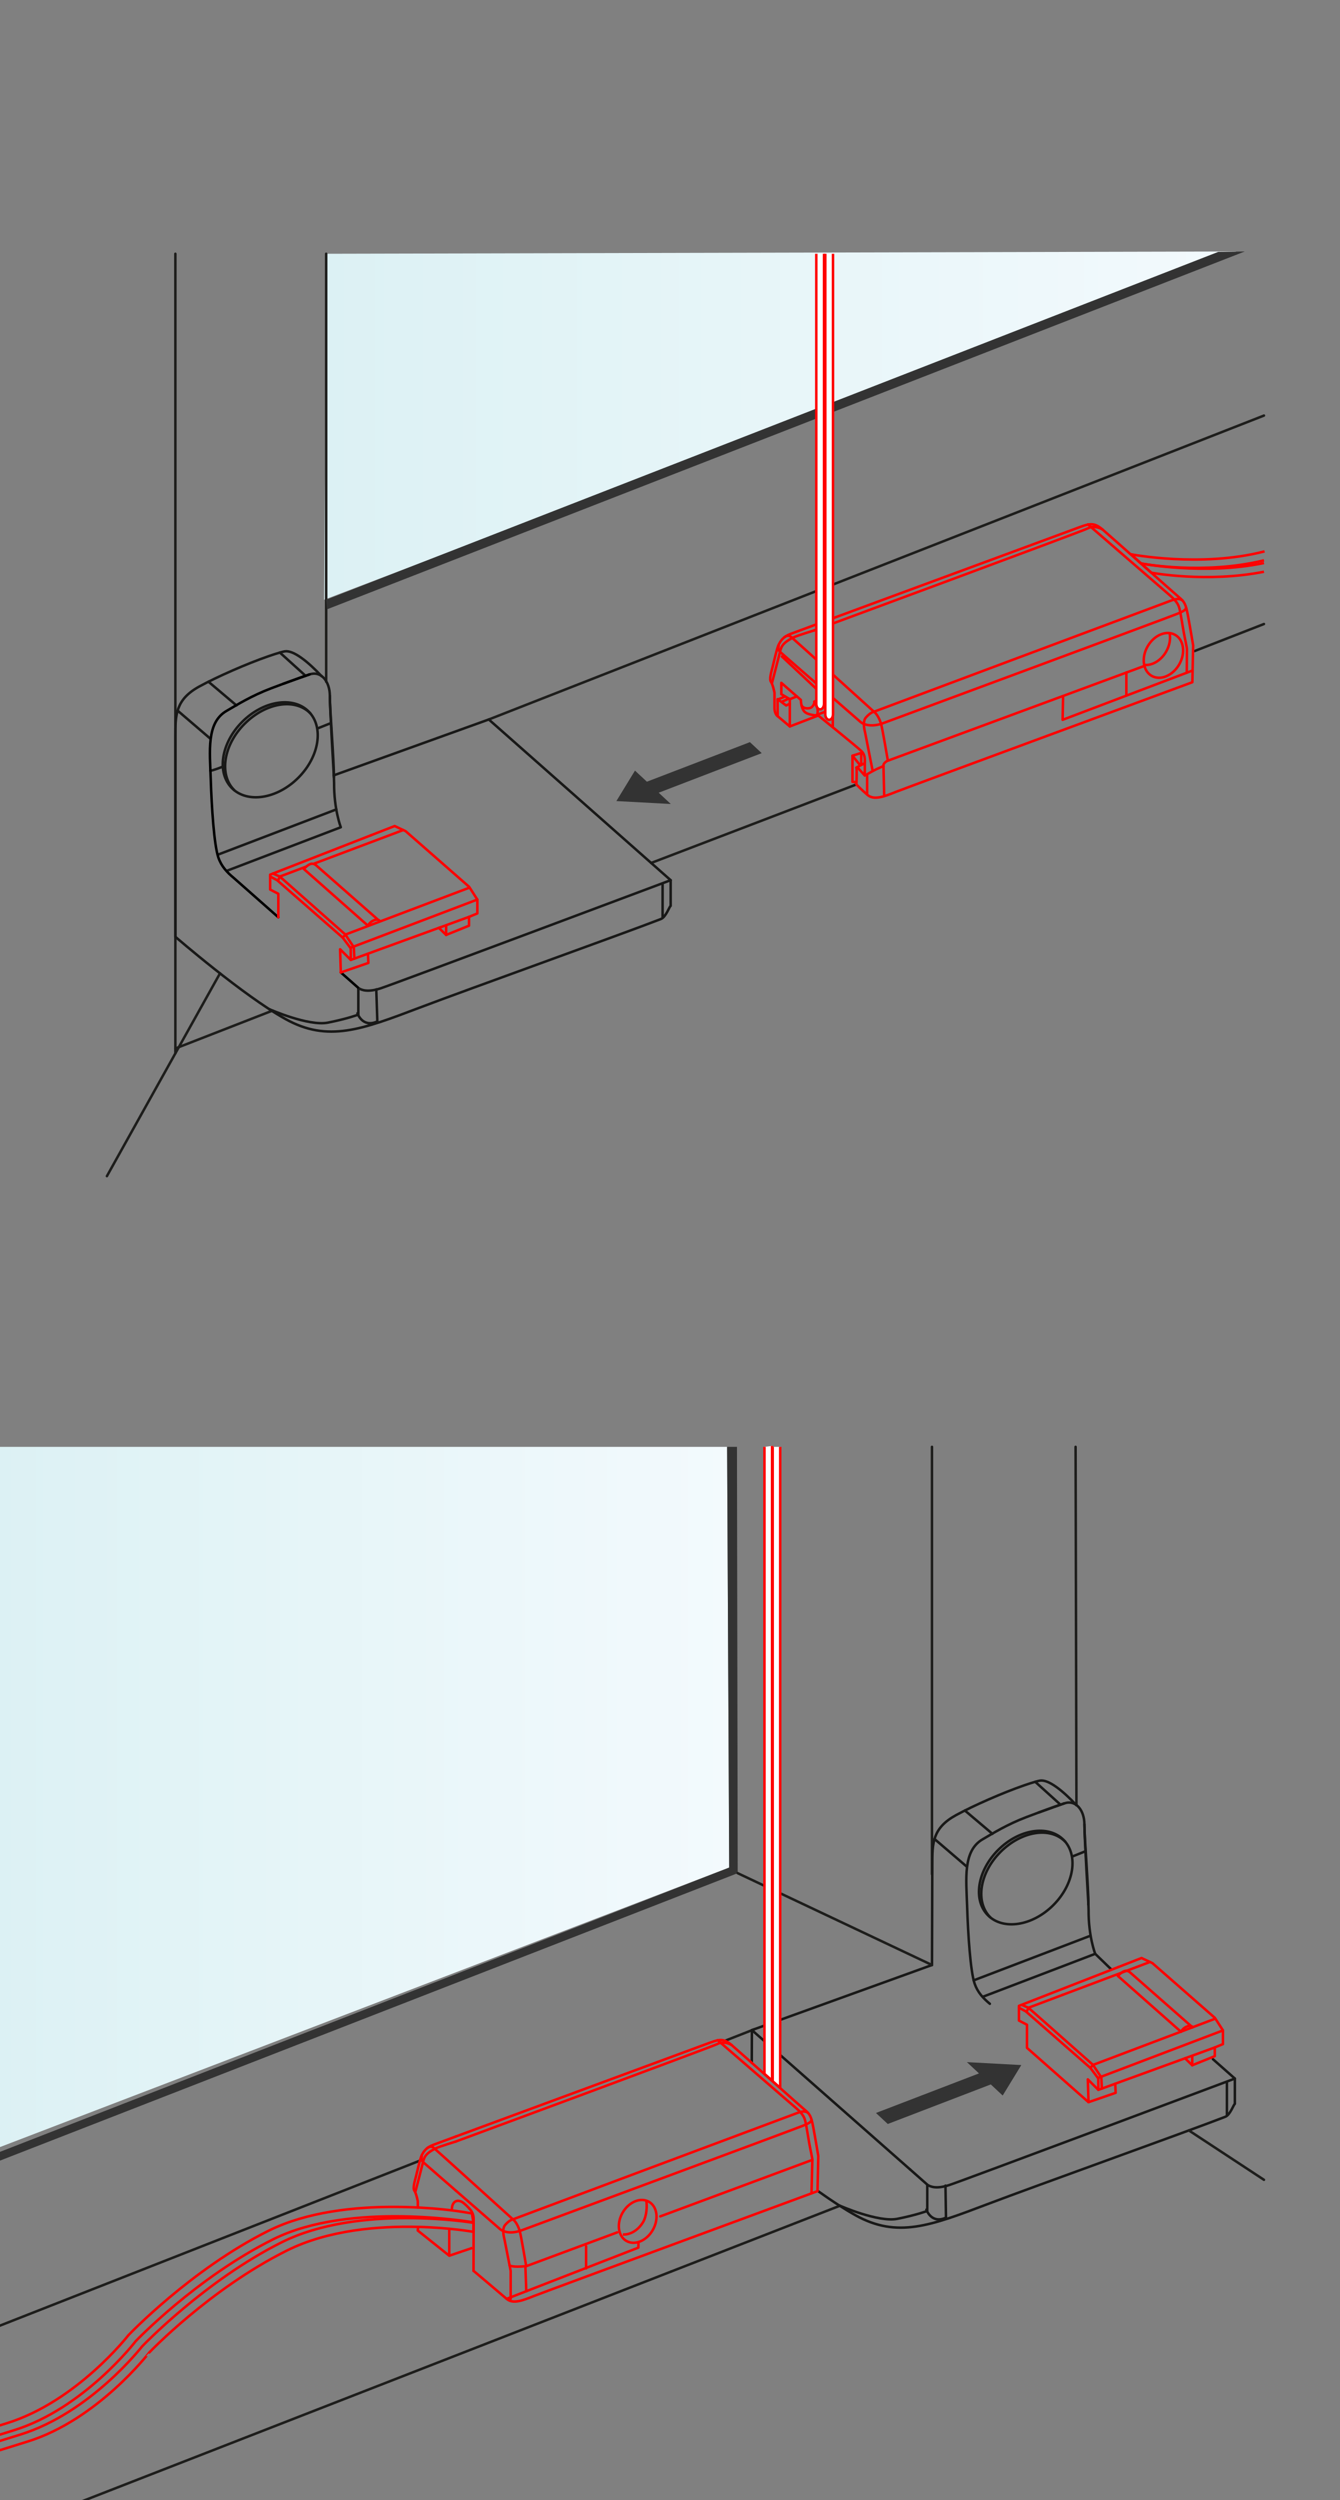 <?xml version="1.0" encoding="utf-8"?>
<!-- Generator: Adobe Illustrator 27.8.1, SVG Export Plug-In . SVG Version: 6.00 Build 0)  -->
<svg version="1.1" id="Ebene_1" xmlns="http://www.w3.org/2000/svg" xmlns:xlink="http://www.w3.org/1999/xlink" x="0px" y="0px"
	 width="268px" height="500px" viewBox="0 0 268 500" style="enable-background:new 0 0 268 500;" xml:space="preserve">
<rect x="0" y="0" width="268" height="500" fill="#808080" stroke="none"/>
<style type="text/css">
	.st0{fill:url(#SVGID_1_);}
	.st1{fill:url(#SVGID_00000091715598301526354520000012294387540018758566_);}
	.st2{fill:none;stroke:#181717;stroke-width:0.5;stroke-linecap:round;stroke-linejoin:round;}
	.st3{fill:#000100;}
	.st4{fill:none;stroke:#1D1D1B;stroke-width:0.5;stroke-linecap:round;stroke-linejoin:round;}
	.st5{fill:none;stroke:#787776;stroke-width:0.5;}
	.st6{fill:#333333;}
	.st7{fill:none;stroke:#181817;stroke-width:0.5;stroke-linecap:round;stroke-linejoin:round;}
	.st8{fill:none;stroke:#FF0000;stroke-width:0.5;stroke-linecap:round;stroke-linejoin:round;}
	.st9{fill:none;stroke:#FF0000;stroke-width:0.5;stroke-linecap:round;stroke-linejoin:round;stroke-miterlimit:10;}
	.st10{fill:none;stroke:#FF0000;stroke-width:0.5;stroke-miterlimit:10;}
	.st11{fill:#FFFFFF;stroke:#FF0000;stroke-width:0.5;stroke-miterlimit:10;}
	.st12{fill:none;stroke:#000000;stroke-width:0.5;stroke-linecap:round;stroke-linejoin:round;}
</style>
<linearGradient id="SVGID_1_" gradientUnits="userSpaceOnUse" x1="-1.001" y1="359.568" x2="145.839" y2="359.568">
	<stop  offset="0" style="stop-color:#DCF1F4"/>
	<stop  offset="6.713010e-07" style="stop-color:#DCF1F4"/>
	<stop  offset="1" style="stop-color:#F3FAFD"/>
</linearGradient>
<polygon class="st0" points="145.422,289.358 -1.001,289.358 -1.001,429.779 145.839,373.497 "/>
<linearGradient id="SVGID_00000148644109184483354060000011137356806599427239_" gradientUnits="userSpaceOnUse" x1="64.814" y1="85.123" x2="247.294" y2="85.123">
	<stop  offset="0" style="stop-color:#DCF1F4"/>
	<stop  offset="6.713010e-07" style="stop-color:#DCF1F4"/>
	<stop  offset="1" style="stop-color:#F3FAFD"/>
</linearGradient>
<polygon style="fill:url(#SVGID_00000148644109184483354060000011137356806599427239_);" points="247.294,50.295 
	64.814,119.95 65.236,50.753 "/>
<g>
	<g>
		<path class="st2" d="M1078.4-46.863c1.3-0.3,2.5-0.5,2.7,0.1c0.1,0.7,0.1,0.7-1.4,0.9
			c-1.5,0.3-1.9,0.4-1.9,0.4"/>
		<path class="st2" d="M1094.4-35.863"/>
		<path class="st2" d="M1097.8-33.163"/>
		<path class="st2" d="M1169.7,18.437"/>
		<path class="st2" d="M1172.3,41.537"/>
		<path class="st2" d="M1110.7-23.663"/>
		<path class="st2" d="M1113.5-21.863"/>
		<path class="st2" d="M1113.4-18.463"/>
		<path class="st2" d="M1135.4-5.163"/>
		<path class="st2" d="M1138.3-2.363"/>
		<path class="st2" d="M1156,10.137"/>
		<path class="st2" d="M1158.8,13.037"/>
	</g>
</g>
<path class="st2" d="M987,234.537c1.3-0.3,2.5-0.5,2.7,0.1c0.1,0.7,0.1,0.7-1.4,0.9
	c-1.5,0.3-1.9,0.4-1.9,0.4"/>
<path class="st2" d="M1003,245.537"/>
<path class="st2" d="M1006.4,248.237"/>
<path class="st2" d="M1078.3,299.837"/>
<path class="st2" d="M1081.5,321.837"/>
<path class="st2" d="M1019.3,257.737"/>
<path class="st2" d="M1022.1,259.537"/>
<path class="st2" d="M1022,262.937"/>
<path class="st2" d="M1044,276.237"/>
<path class="st2" d="M1046.9,279.037"/>
<path class="st2" d="M1060.9,288.837"/>
<path class="st2" d="M1063.7,291.737"/>
<path class="st3" d="M247.683,402.784"/>
<path class="st3" d="M247.683,402.517"/>
<g>
	<line class="st4" x1="54.523" y1="202.105" x2="35.074" y2="209.689"/>
	<path class="st4" d="M-31.089,449.722"/>
	<g>
		<g>
			<g>
				<path class="st5" d="M-420.342,704.338 M-8.899,433.684"/>
			</g>
			<path class="st4" d="M186.393,94.035"/>
			<line class="st4" x1="186.393" y1="374.832" x2="186.393" y2="289.358"/>
			<line class="st4" x1="144.993" y1="408.143" x2="150.822" y2="405.853"/>
			<line class="st4" x1="-1.37" y1="465.642" x2="83.984" y2="432.111"/>
			<line class="st4" x1="215.289" y1="361.029" x2="215.116" y2="289.358"/>
			<line class="st4" x1="134.236" y1="454.289" x2="167.988" y2="441.127"/>
			<polyline class="st4" points="-1.405,507.185 27.633,495.861 134.236,454.289 			"/>
			<g>
				<polyline class="st6" points="-1.065,430.768 145.839,373.497 145.422,289.358 147.394,289.358 
					147.54,374.62 -0.893,432.454 				"/>
			</g>
			<g>
				<g>
					<g>
						<g>
							<g>
								<g>
									<g>
										<path class="st7" d="M186.397,392.988l-36.018,13.015 M222.198,393.805l-3.155-3.054 M163.54,438.155
											c1.448,1.029,2.908,2.026,4.317,2.929c1.138,0.73,2.243,1.399,3.282,1.976
											c8.312,4.611,15,2.06,26.236-2.202c9.995-3.792,39.611-14.392,47.671-17.509
											c1.001-0.387,1.669-2.463,1.927-2.591v-5.061l-4.389-3.878 M150.379,406.003l-0.023,6.544
											 M245.383,423.146v-6.602"/>
									</g>
								</g>
							</g>
							<path class="st7" d="M246.972,415.697c0,0-54.653,20.506-57.15,21.308
								c-2.496,0.802-3.744,0.357-4.369-0.089v5.26c0,0-2.208,0.828-6.004,1.575
								c-3.797,0.747-11.461-2.625-11.461-2.625"/>
							<line class="st7" x1="182.007" y1="433.863" x2="185.365" y2="436.827"/>
							<line class="st7" x1="150.379" y1="406.003" x2="182.007" y2="433.863"/>
							<path class="st7" d="M185.275,441.909c0,0,0.981,2.942,3.923,1.605l-0.104-6.405"/>
						</g>
					</g>
					<path class="st7" d="M182.007,433.863"/>
					<polyline class="st8" points="238.447,413.036 237.004,411.643 219.669,417.957 217.562,415.855 
						217.704,420.421 					"/>
					<polyline class="st8" points="223.663,393.399 228.307,391.586 230.478,392.606 242.978,403.561 
						244.593,406.069 244.593,408.803 242.955,409.477 242.955,411.214 238.447,413.036 					"/>
					<polyline class="st8" points="223.663,393.399 203.788,401.157 203.788,401.924 203.788,404.099 
						205.396,404.933 205.396,409.556 217.704,420.421 223.135,418.547 223.045,416.728 					"/>
					<line class="st8" x1="237.004" y1="411.643" x2="242.955" y2="409.477"/>
					<line class="st8" x1="238.447" y1="411.242" x2="238.447" y2="413.036"/>
					<polyline class="st8" points="203.805,401.536 205.152,402.255 218.075,413.567 219.654,415.673 
						219.669,417.957 					"/>
					<polyline class="st8" points="204.318,400.95 205.687,401.536 218.605,412.966 220.265,415.461 220.38,417.698 
											"/>
					<line class="st8" x1="244.593" y1="406.069" x2="219.607" y2="415.567"/>
					<line class="st8" x1="212.52" y1="398.962" x2="229.997" y2="392.38"/>
					<polyline class="st8" points="205.373,402.255 205.687,401.536 212.52,398.962 					"/>
					<polyline class="st8" points="218.075,413.567 218.605,412.966 242.954,403.756 					"/>
					<path class="st8" d="M238.51,405.453c0,0-0.121-0.521-1.034-0.204c-0.914,0.317-1.27,1.098-1.27,1.098
						l-12.628-11.164c0,0,0.649-0.753,1.32-0.987c0.671-0.234,1.243,0.384,1.243,0.384L238.51,405.453z"/>
					<path class="st7" d="M161.022,397.969"/>
					<path class="st7" d="M215.289,361.029c-2.764-2.942-5.618-5.211-7.314-4.916
						c-0.87,0.151-3.152,0.947-3.152,0.947c-4.253,1.47-10.112,4.037-13.626,5.959
						c-4.725,2.586-4.738,5.617-4.738,9.896l-0.06,20.073"/>
					<path class="st7" d="M207.727,362.488c2.352-0.868,4.301-1.55,5.141-1.831
						c2.407-0.802,4.012,1.516,4.012,4.19c0,2.675,0.802,16.048,0.802,16.048"/>
					<line class="st7" x1="192.975" y1="362.09" x2="198.479" y2="366.747"/>
					<line class="st7" x1="186.905" y1="367.786" x2="193.261" y2="373.234"/>
					<line class="st7" x1="207.038" y1="356.347" x2="212.023" y2="360.852"/>
					<path class="st7" d="M217.682,380.896c-0.005,0.421,0.036,0.6,0.033,1.079
						c-0.033,5.319,1.328,8.775,1.328,8.775l-22.4,8.561"/>
					<line class="st7" x1="218.056" y1="387.143" x2="194.737" y2="396.055"/>
					<path class="st7" d="M216.88,364.848c0,2.675,0.841,12.948,0.802,16.048"/>
					<path class="st7" d="M212.868,360.658c-0.841,0.28-2.79,0.963-5.141,1.831l-2.424,0.908
						c-3.901,1.485-6.606,3.194-8.757,4.437c-4.012,2.318-3.299,7.935-3.12,13.462
						c0.178,5.528,0.655,12.938,1.498,15.413c0.593,1.74,1.72,2.938,3.049,4.036"/>
					<line class="st7" x1="214.565" y1="371.248" x2="216.969" y2="370.287"/>
					<path class="st7" d="M212.698,367.942c3.047,3.047,2.135,8.899-2.037,13.07
						c-4.172,4.172-10.024,5.083-13.07,2.037c-3.047-3.047-2.135-8.899,2.037-13.07
						C203.8,365.807,209.651,364.895,212.698,367.942z"/>
					<path class="st7" d="M198.058,383.45c-3.047-3.047-2.135-8.899,2.037-13.07
						c4.172-4.172,9.886-5.125,12.933-2.079"/>
				</g>
			</g>
			<line class="st4" x1="237.77" y1="426.07" x2="252.793" y2="435.945"/>
			<line class="st4" x1="147.54" y1="374.62" x2="186.397" y2="392.988"/>
			<g>
				<g>
					<g>
						<g>
							<polyline class="st9" points="83.618,445.445 83.553,446.092 89.851,451.126 89.851,445.863 							"/>
							<path class="st9" d="M91.14,427.293c-1.196,0.442-4.316,1.596-4.476,1.655
								c-1.509,0.565-1.953,1.404-2.298,2.043c-0.344,0.639-1.021,3.714-1.207,4.428
								c-0.186,0.714-0.65,2.207-0.277,2.723c0.372,0.516,0.672,2.068,0.672,2.068
								s0.013-0.129,0.013,1.256"/>
							<path class="st9" d="M91.14,427.293c13.028-4.814,49.794-18.386,49.794-18.386
								c2.738-0.998,3.573-1.478,5.405,0.098c2.357,2.027,13.591,12.098,14.63,12.96
								c1.038,0.862,1.274,1.288,1.698,3.545c0.424,2.257,0.989,5.666,0.989,5.666l-0.155,7.034
								c0,0-55.221,20.372-56.717,20.977c-2.329,0.94-4.226,1.636-5.458,0.566
								c-1.231-1.069-6.621-5.606-6.621-5.606"/>
							<path class="st10" d="M124.521,442.516c1.248-2.162,3.61-3.135,5.275-2.174
								c1.665,0.962,2.002,3.493,0.754,5.655c-1.248,2.162-3.609,3.135-5.274,2.174
								C123.611,447.21,123.273,444.678,124.521,442.516z"/>
							<path class="st10" d="M129.254,440.112c0.207,1.076,0.071,3.06-0.6,4.225
								c-0.97,1.679-2.611,2.641-4.075,2.536"/>
							<polyline class="st9" points="101.326,459.753 127.673,449.509 127.693,448.541 							"/>
							<line class="st9" x1="117.218" y1="453.664" x2="117.218" y2="449.225"/>
							<line class="st9" x1="132.057" y1="443.259" x2="162.466" y2="431.959"/>
							<polyline class="st9" points="105.256,458.225 105.08,453.283 123.455,446.455 							"/>
							<path class="st9" d="M102.133,459.753v-5.606l-1.268-6.434c0,0-0.557-1.907,0.158-2.735
								c0.879-1.017,1.56-1.127,1.56-1.127c0.566,0.404,1.118,1.434,1.383,2.413
								c0.265,0.979,1.257,6.836,1.257,6.836"/>
							<path class="st9" d="M83.091,438.286c0,0,1.177-4.495,1.455-5.633c0.278-1.139,0.385-1.9,2.644-3.018
								c0.703-0.347,3.966-1.342,3.966-1.342"/>
							<path class="st9" d="M94.705,454.147c0,0,0.02-9.669,0.02-10.336c0-0.669-0.13-1.38-0.895-2.157"/>
							<path class="st9" d="M102.583,443.853c0,0-15.617-14.15-15.909-14.358
								c-0.624-0.445-1.237,0.121-1.237,0.121"/>
							<path class="st9" d="M84.365,431.202c0,0-0.244,0.748,0.244,1.192c0.487,0.444,6.588,5.742,6.588,5.742"/>
							<path class="st9" d="M91.197,438.135c0,0,8.054,7.025,8.806,7.668c0.752,0.643,2.388,0.985,4.397,0.216
								c0,0,54.579-20.222,56.191-20.89c1.005-0.416,1.626-0.68,1.717-1.183"/>
							<path class="st9" d="M102.583,443.853c0,0,55.108-20.628,56.747-21.225
								c1.105-0.402,1.671-0.492,2.283-0.062"/>
							<path class="st9" d="M162.304,438.652c0,0,0.149-6.302,0.162-6.693c0.013-0.391-0.402-2.08-0.645-3.489
								c-0.243-1.408-0.549-3.341-0.73-4.112c-0.18-0.77-0.375-1.454-1.857-2.741
								c-1.483-1.287-15.712-13.603-15.712-13.603"/>
							<path class="st9" d="M91.155,428.293c0,0,51.508-19.05,52.366-19.526
								c0.858-0.475,1.971-0.261,2.818,0.237"/>
						</g>
						<path class="st9" d="M101.921,453.071c0,0,0.581,0.436,3.306,0.136"/>
						<path class="st9" d="M90.368,441.939c0-1.858,1.301-2.235,2.413-1.295c0.727,0.615,1.048,1.01,1.048,1.01"
							/>
					</g>
				</g>
				<g>
					<polyline class="st11" points="154.413,289.177 154.413,289.358 154.415,416.09 152.893,414.747 152.893,289.358 
											"/>
				</g>
				<g>
					<polyline class="st11" points="156.042,289.358 156.037,417.555 154.537,416.23 154.536,289.358 					"/>
				</g>
				<line class="st11" x1="89.851" y1="451.126" x2="94.468" y2="449.564"/>
				<g>
					<path class="st9" d="M-1.001,488.47c1.56-0.486,3.248-1.011,5.065-1.574
						C18.109,482.543,28.402,469.283,28.402,469.283s12.541-13.158,27.977-20.861
						c15.436-7.703,38.333-3.867,38.333-3.867l-0.047,1.796c0,0-4.662-0.845-11.201-0.995
						c-7.618-0.175-17.783,0.593-26.09,4.738c-15.436,7.703-27.517,20.386-27.517,20.386
						S19.538,483.948,5.493,488.302c-2.355,0.73-4.515,1.403-6.48,2.019"/>
					<path class="st9" d="M-1.022,485.367c0.764-0.237,1.554-0.482,2.37-0.735
						c14.045-4.353,24.338-17.613,24.338-17.613s12.541-13.158,27.977-20.861
						c15.436-7.703,38.724-3.819,38.724-3.819l2.011,0.333l0.262,1.779c0,0-24.566-4.324-40.002,3.379
						c-15.436,7.703-27.517,20.386-27.517,20.386S16.821,481.684,2.777,486.037
						c-1.305,0.404-2.549,0.791-3.734,1.161"/>
				</g>
			</g>
		</g>
	</g>
	<g>
		<g>
			<g>
				<path class="st5" d="M128.768,97.632"/>
				<line class="st4" x1="65.236" y1="50.753" x2="65.236" y2="136.339"/>
				<line class="st4" x1="35.074" y1="50.753" x2="35.074" y2="210.663"/>
			</g>
			<line class="st4" x1="43.997" y1="194.662" x2="21.38" y2="235.218"/>
			<line class="st4" x1="252.793" y1="83.109" x2="97.759" y2="143.889"/>
			<path class="st4" d="M516.363-20.223"/>
			<line class="st4" x1="171.279" y1="156.884" x2="130.232" y2="172.585"/>
			<line class="st4" x1="252.793" y1="124.797" x2="238.933" y2="130.201"/>
			<path class="st4" d="M528.494,17.297"/>
			<g>
				<polyline class="st6" points="248.954,50.295 65.401,121.863 65.236,119.936 243.625,50.384 				"/>
			</g>
			<g>
				<g>
					<g>
						<g>
							<g>
								<g>
									<path class="st7" d="M64.351,135.261c-2.807-2.988-5.705-5.292-7.428-4.992
										c-0.883,0.153-3.201,0.961-3.201,0.961c-4.318,1.493-10.269,4.099-13.837,6.051
										c-4.798,2.626-4.812,5.704-4.812,10.049V187.349c0,0,13.613,11.787,22.053,16.469
										c8.441,4.683,15.232,2.092,26.642-2.236c10.149-3.85,40.224-14.615,48.408-17.78
										c1.016-0.393,1.695-2.501,1.956-2.632V176.032L97.759,143.889l-31,11.17 M132.52,183.596v-6.704"
										/>
								</g>
							</g>
						</g>
						<path class="st7" d="M134.133,176.032c0,0-55.498,20.823-58.033,21.638c-2.535,0.815-3.802,0.362-4.436-0.09
							v5.341c0,0-2.242,0.841-6.097,1.6c-3.855,0.759-11.639-2.666-11.639-2.666"/>
						<path class="st7" d="M56.672,136.744c2.388-0.881,4.367-1.574,5.221-1.859
							c2.445-0.815,4.074,1.539,4.074,4.255c0,2.716,0.815,16.296,0.815,16.296"/>
						<line class="st7" x1="41.692" y1="136.339" x2="47.282" y2="141.069"/>
						<line class="st7" x1="35.529" y1="142.123" x2="41.983" y2="147.655"/>
						<line class="st7" x1="55.972" y1="130.507" x2="61.034" y2="135.083"/>
						<path class="st7" d="M42.058,154.122c0.272,0.09,2.425-0.769,2.425-0.769"/>
						<path class="st7" d="M65.967,139.14c0,2.716,0.854,13.148,0.815,16.296c-0.005,0.428,0.036,0.61,0.034,1.095
							c-0.034,5.401,1.348,8.911,1.348,8.911l-22.747,8.693"/>
						<line class="st12" x1="68.164" y1="194.479" x2="71.574" y2="197.489"/>
						<polyline class="st8" points="74.215,167.039 78.931,165.198 81.135,166.234 93.829,177.359 95.468,179.905 
							95.468,182.681 93.805,183.366 93.805,185.129 89.228,186.98 87.762,185.565 70.159,191.977 68.02,189.843 
							68.164,194.479 						"/>
						<line class="st7" x1="63.617" y1="145.639" x2="66.057" y2="144.663"/>
						<line class="st7" x1="43.747" y1="170.862" x2="67.255" y2="161.878"/>
						<path class="st7" d="M71.483,202.649c0,0,0.996,2.988,3.984,1.63l-0.212-6.397"/>
						<path class="st12" d="M61.893,134.885c-0.853,0.284-2.833,0.977-5.221,1.859l-2.462,0.922
							c-3.961,1.508-6.708,3.243-8.893,4.505c-4.074,2.354-3.35,8.058-3.169,13.671
							c0.181,5.613,0.665,13.138,1.521,15.652c0.602,1.767,1.747,2.984,3.096,4.098l8.899,7.855"/>
						<polyline class="st8" points="55.665,183.446 55.665,178.752 54.032,177.905 54.032,175.696 54.032,174.917 
							74.215,167.039 						"/>
					</g>
				</g>
				<polyline class="st8" points="73.588,190.728 73.678,192.577 68.164,194.479 				"/>
				<line class="st8" x1="87.762" y1="185.565" x2="93.805" y2="183.366"/>
				<line class="st8" x1="89.228" y1="185.159" x2="89.228" y2="186.98"/>
				<polyline class="st8" points="54.05,175.302 55.418,176.032 68.54,187.519 70.144,189.657 70.159,191.977 				"/>
				<polyline class="st8" points="54.571,174.707 55.961,175.302 69.078,186.909 70.764,189.442 70.881,191.714 				"/>
				<line class="st8" x1="95.468" y1="179.905" x2="70.096" y2="189.55"/>
				<line class="st8" x1="62.899" y1="172.689" x2="80.646" y2="166.005"/>
				<polyline class="st8" points="55.642,176.032 55.961,175.302 61.273,173.301 				"/>
				<polyline class="st8" points="68.54,187.519 69.078,186.909 93.804,177.556 				"/>
				<path class="st8" d="M75.928,184.222c0,0-0.122-0.529-1.05-0.207c-0.928,0.322-1.29,1.115-1.29,1.115
					l-12.823-11.337c0,0,0.659-0.765,1.34-1.003c0.681-0.238,1.263,0.39,1.263,0.39L75.928,184.222z"/>
				<path class="st7" d="M61.72,142.282c3.094,3.094,2.168,9.036-2.068,13.272
					c-4.236,4.236-10.178,5.162-13.272,2.068c-3.094-3.094-2.168-9.036,2.068-13.272
					C52.684,140.114,58.627,139.188,61.72,142.282z"/>
				<path class="st7" d="M46.854,158.029c-3.094-3.094-2.168-9.036,2.068-13.272
					c4.236-4.236,10.039-5.205,13.133-2.111"/>
			</g>
			<g>
				<g>
					<g>
						<g>
							<g>
								<path class="st9" d="M162.829,125.029c13.618-5.031,52.051-19.219,52.051-19.219
									c2.862-1.043,3.735-1.545,5.65,0.102c2.465,2.119,14.207,12.646,15.293,13.548
									c1.085,0.901,1.332,1.346,1.775,3.705c0.443,2.36,1.033,5.924,1.033,5.924l-0.162,7.353
									c0,0-57.724,21.295-59.288,21.927c-2.435,0.984-4.418,1.711-5.705,0.593
									c-1.287-1.118-2.198-2.077-2.198-2.077c0.15-3.289-0.022-3.373-0.022-3.373l1.652-0.866
									c0,0,0.337-1.509-0.598-2.413c-0.935-0.904-8.656-7.137-8.656-7.137s-2.026-0.019-2.753-0.765
									c-0.727-0.746-0.726-2.351-0.726-2.351l-3.911-3.42v2.268l1.7,1.007v5.45l-2.315-1.956
									c0,0-0.752-0.35-0.752-1.798c0-1.449,0-2.997,0-2.997s-0.314-1.623-0.703-2.162
									c-0.39-0.54,0.096-2.1,0.29-2.847c0.194-0.746,0.901-3.961,1.261-4.629
									c0.361-0.668,0.825-1.545,2.402-2.135C158.317,126.697,161.579,125.492,162.829,125.029"/>
								<path class="st10" d="M229.535,129.251c1.304-2.26,3.773-3.277,5.513-2.273
									c1.74,1.005,2.093,3.651,0.788,5.911c-1.304,2.26-3.773,3.277-5.513,2.272
									C228.583,134.157,228.23,131.511,229.535,129.251z"/>
								<path class="st10" d="M233.929,126.665c0.217,1.124-0.005,2.454-0.708,3.67
									c-1.013,1.755-2.728,2.761-4.26,2.652"/>
								<polyline class="st9" points="238.425,134.13 212.523,143.958 212.614,139.474 								"/>
								<line class="st9" x1="225.272" y1="139.12" x2="225.272" y2="134.48"/>
								<path class="st9" d="M176.832,158.892l-0.143-5.899c0.062-0.418,0.712-0.795,0.712-0.795l51.605-19.07"
									/>
								<path class="st9" d="M173.428,158.715v-3.872c0,0,1.49-0.883,2.426-1.266
									c0.447-0.182,0.835-0.387,0.835-0.387"/>
								<path class="st9" d="M177.551,152.008c0,0-1.037-6.122-1.314-7.146c-0.277-1.024-0.855-2.101-1.446-2.523
									c0,0-0.712,0.115-1.631,1.178c-0.747,0.865-0.165,2.858-0.165,2.858l1.523,7.725"/>
								<polyline class="st9" points="171.107,156.425 170.496,156.359 170.496,151.14 171.938,152.94 								"/>
								<path class="st9" d="M171.53,153.512l1.432,1.595c0,0,0-1.864,0-2.89"/>
								<polyline class="st9" points="170.496,151.14 172.246,150.576 172.246,152.891 								"/>
								<polyline class="st9" points="157.966,140.738 157.233,141.094 155.513,139.818 155.534,143.068 								"/>
								<line class="st9" x1="157.702" y1="139.743" x2="156.485" y2="140.29"/>
								<line class="st9" x1="157.032" y1="139.282" x2="155.741" y2="139.829"/>
								<path class="st9" d="M154.415,136.52c0,0,1.23-4.698,1.521-5.889c0.29-1.191,0.402-1.986,2.764-3.154
									c0.735-0.364,4.145-1.402,4.145-1.402"/>
								<path class="st9" d="M166.556,145.41c0,0,0.021-2.415,0.021-3.114s-0.136-1.442-0.936-2.255
									c-0.8-0.813-9.254-8.743-9.254-8.743"/>
								<line class="st9" x1="166.427" y1="141.834" x2="163.262" y2="143"/>
								<path class="st9" d="M163.488,142.761c0,0,0.183-0.773-0.138-1.406c-0.321-0.633-0.506-1.042-0.506-1.042
									l2.232-0.805"/>
								<path class="st9" d="M162.888,140.408c0,0-0.15,1.091-1.036,1.224c-1.226,0.184-1.51-0.536-1.51-0.536"
									/>
								<path class="st9" d="M174.791,142.34c0,0-16.325-14.792-16.63-15.009
									c-0.652-0.465-1.293,0.127-1.293,0.127"/>
								<path class="st9" d="M155.747,129.115c0,0-0.255,0.781,0.255,1.246c0.509,0.465,6.887,6.002,6.887,6.002"/>
								<path class="st9" d="M162.888,136.363c0,0,8.419,7.345,9.205,8.016c0.786,0.672,2.496,1.03,4.596,0.226
									c0,0,57.053-21.14,58.739-21.837c1.05-0.435,1.7-0.71,1.795-1.236"/>
								<path class="st9" d="M174.791,142.34c0,0,57.606-21.564,59.32-22.187
									c1.155-0.42,1.747-0.514,2.387-0.064"/>
								<path class="st9" d="M237.35,134.531c0,0,0.025-4.216,0.038-4.625c0.013-0.408-0.419-2.174-0.674-3.647
									c-0.255-1.473-0.574-3.493-0.763-4.298c-0.189-0.805-0.392-1.52-1.941-2.865
									c-1.55-1.346-16.425-14.22-16.425-14.22"/>
								<path class="st9" d="M162.845,126.075c0,0,53.843-19.914,54.739-20.411c0.896-0.497,2.061-0.273,2.946,0.248
									"/>
							</g>
						</g>
					</g>
				</g>
				<g>
					<path class="st11" d="M164.801,50.753v90c0,0.615-0.344,1.113-0.77,1.113s-0.77-0.498-0.77-1.113
						V50.753"/>
				</g>
				<g>
					<path class="st11" d="M166.599,50.753v92.092c0,0.615-0.344,1.113-0.77,1.113s-0.77-0.498-0.77-1.113
						V50.753"/>
				</g>
			</g>
		</g>
	</g>
	<line class="st9" x1="157.966" y1="145.284" x2="163.655" y2="143.095"/>
	<line class="st9" x1="157.966" y1="139.834" x2="159.378" y2="139.281"/>
	<path class="st10" d="M252.793,112.061c-12.112,2.972-24.548,0.644-24.548,0.644l-2.065-1.853
		c0,0,13.952,2.706,26.613-0.552c0.039-0.01,0.078-0.02,0.116-0.03"/>
	<path class="st10" d="M252.793,114.343c-11.434,2.271-22.524,0.196-22.524,0.196l-2.065-1.853
		c0,0,12.511,2.426,24.589-0.083"/>
	<polygon class="st6" points="123.275,160.208 134.156,160.793 131.738,158.537 152.345,150.623 149.981,148.422 
		129.377,156.335 126.997,154.114 	"/>
</g>
<polygon class="st6" points="204.261,412.996 193.379,412.41 195.797,414.666 175.191,422.58 177.555,424.781 
	198.158,416.869 200.538,419.089 "/>
</svg>
